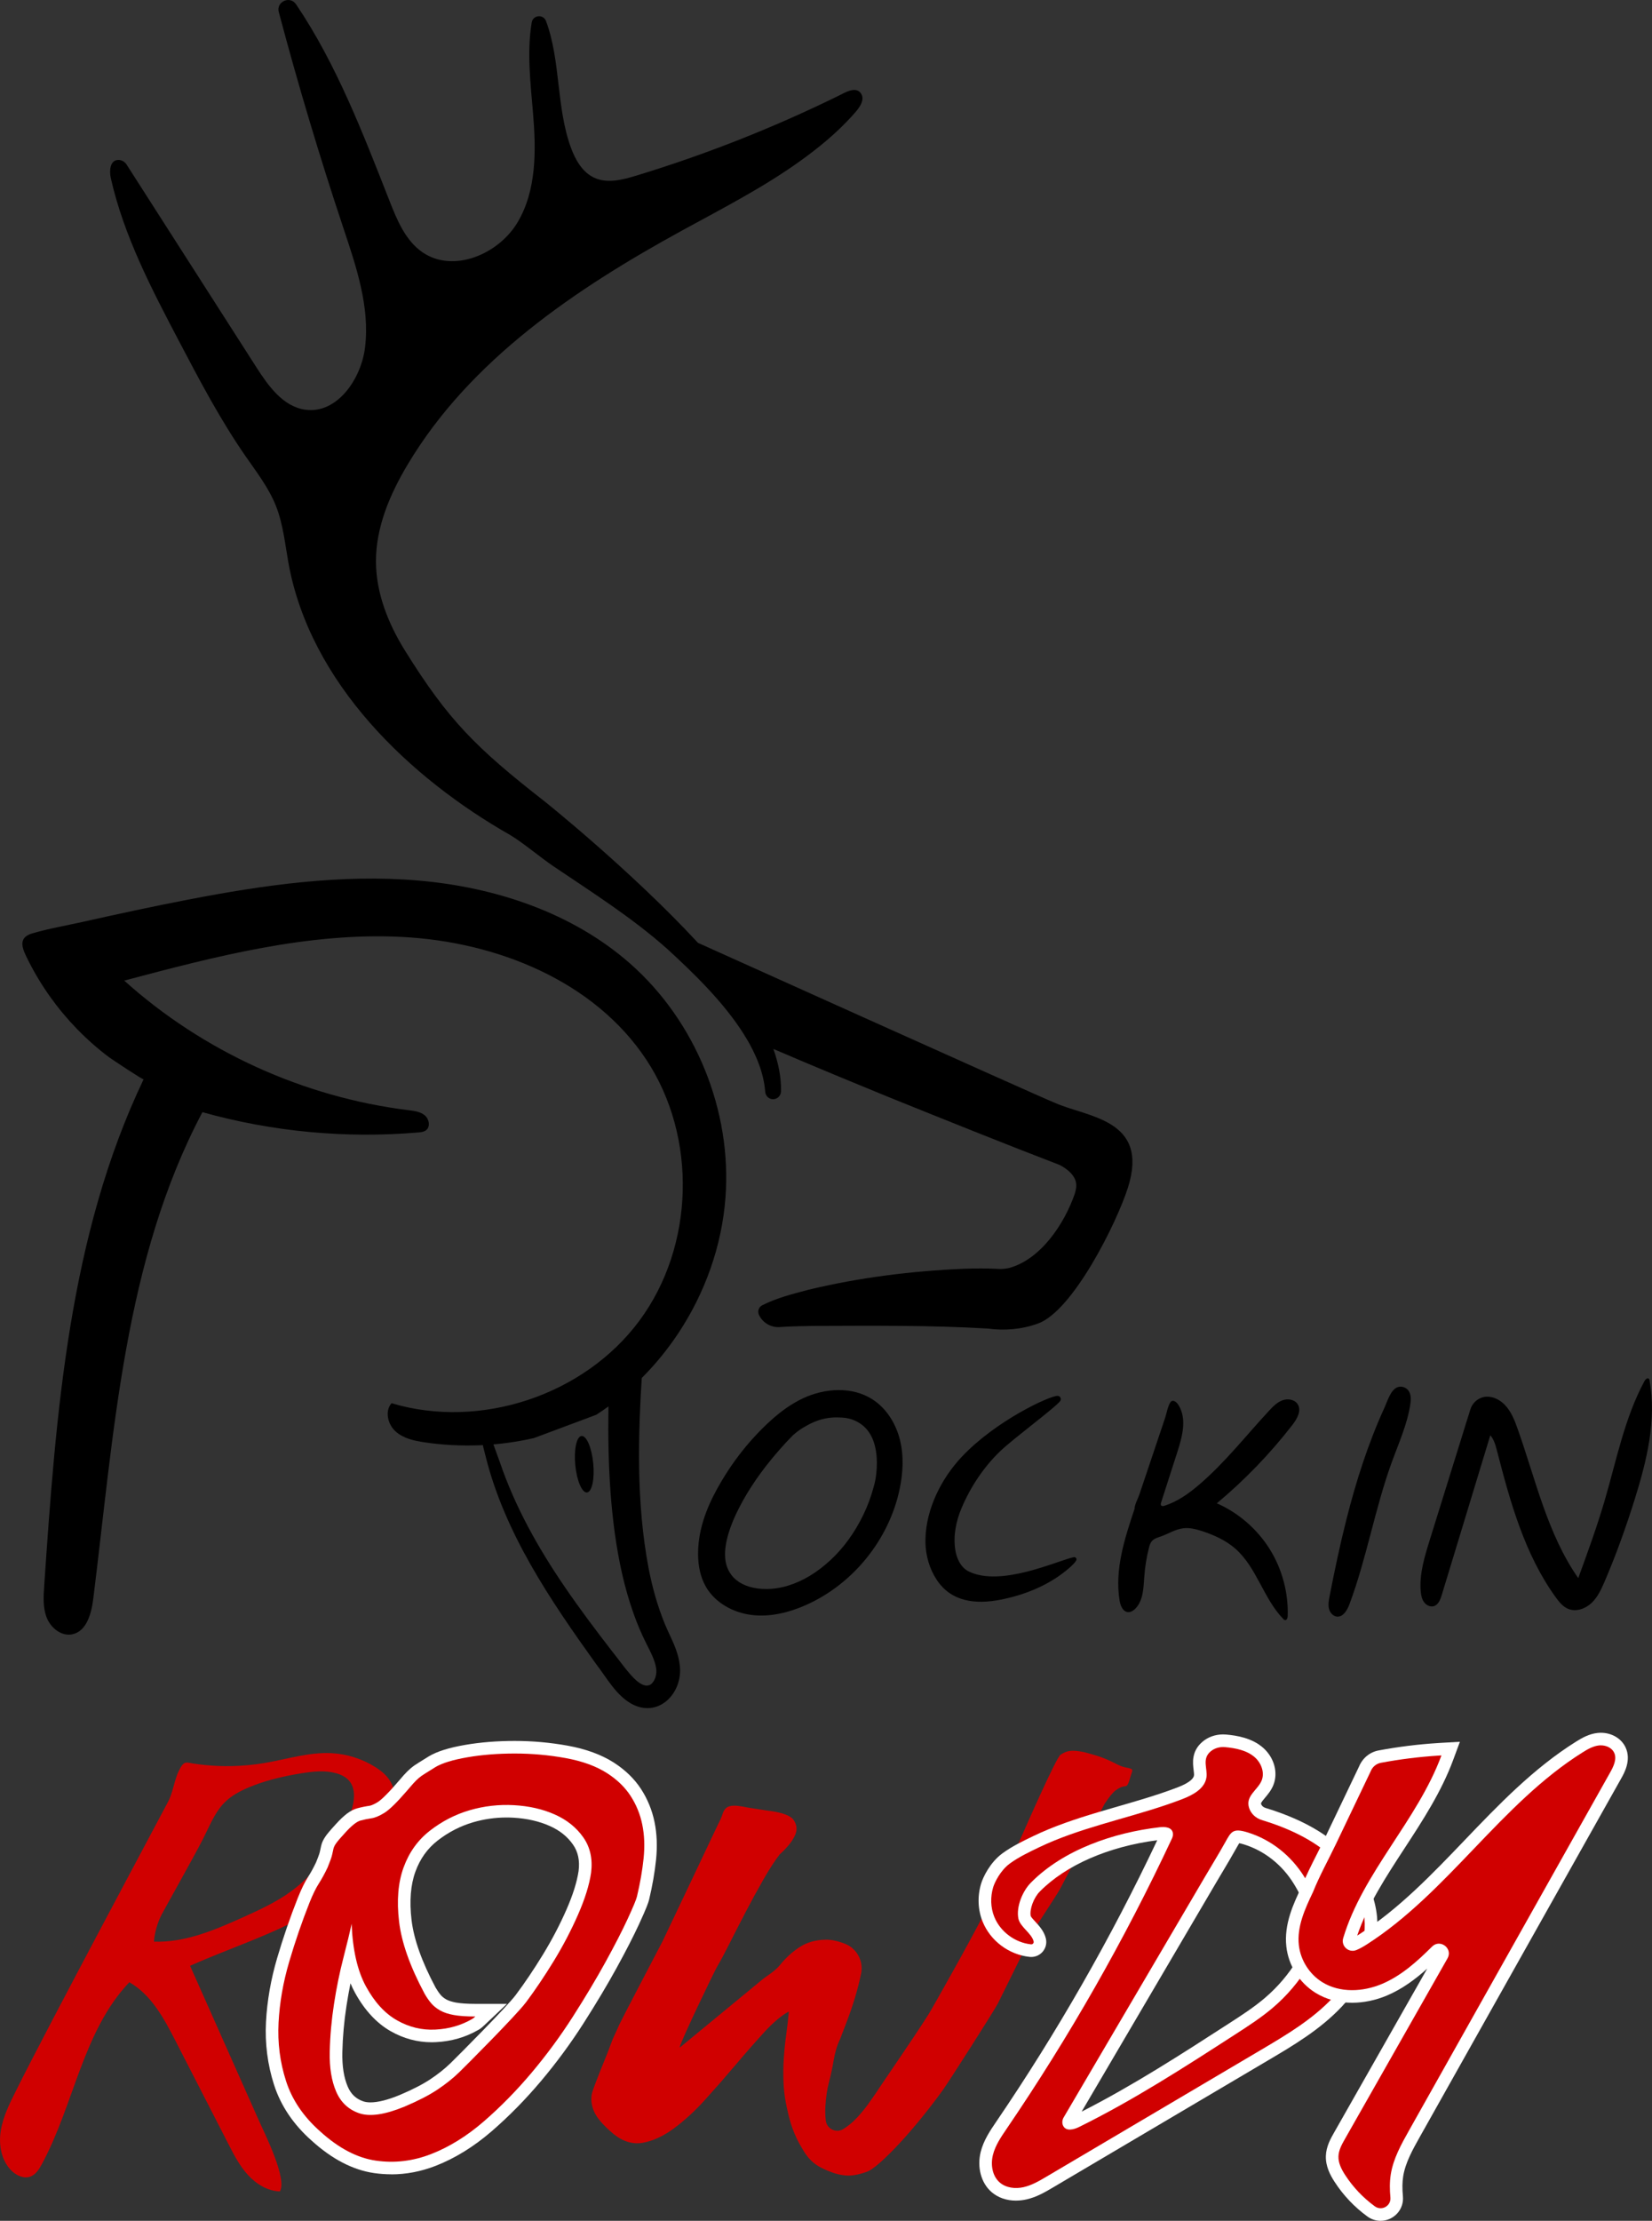 <?xml version="1.0" encoding="UTF-8"?>
<svg id="Layer_2" data-name="Layer 2" xmlns="http://www.w3.org/2000/svg" viewBox="0 0 867.37 1165.66">
  <rect x="0" y="0" width="867.37" height="1165.66" fill="#333333" stroke="none"/>
  <defs>
    <style>
      .cls-1 {
        fill: #fff;
      }

      .cls-2 {
        fill: #d00000;
      }
    </style>
  </defs>
  <g id="WORK_LAYER_copy_4" data-name="WORK LAYER copy 4">
    <path id="SKULL" d="m553.67,578.78c-10.46-4.26-187.18-83.89-187.18-83.89h0c-35.61-38.43-80.78-74.44-80.78-74.44-35.87-28.02-50.3-42.37-73.1-79.01-8.73-14.04-15.12-30.01-15.21-46.54-.1-18.1,7.32-35.45,16.59-50.99,32.75-54.93,88.13-92.26,144.23-122.97,20.98-11.48,42.39-22.43,61.87-36.39,9.7-6.95,19.08-14.65,27.12-23.51,2.33-2.58,7.41-7.68,4.98-11.77-2.63-4.43-8.77-.55-12.25,1.16-34.14,16.75-69.62,30.74-106.01,41.8-7.14,2.17-15.05,4.19-21.84,1.1-6.21-2.82-9.92-9.28-12.28-15.68-7.83-21.25-5.34-45.83-13.14-66.62-1.39-3.7-6.83-3.17-7.49.73-2.6,15.5-.64,31.76.68,47.6,1.63,19.54,1.92,40.42-8.08,57.29-10,16.87-33.87,26.88-50,15.73-8.8-6.08-13.2-16.6-17.11-26.55-14.03-35.64-27.86-71.92-49.22-103.57-3.17-4.69-10.51-1.41-9.08,4.06.01.05.03.1.04.14,10.1,38.02,21.38,75.73,33.82,113.05,6.78,20.34,14.01,41.43,11.45,62.72-2.02,16.85-14.85,35.31-31.63,32.78-11.54-1.74-19.21-12.5-25.5-22.33l-68.07-106.28c-.98-1.53-2.66-2.52-4.47-2.45-4.37.16-4.68,5.81-3.79,9.73,6.84,30.21,21.39,58.03,35.8,85.45,10.81,20.58,21.66,41.22,34.91,60.32,5.83,8.4,12.19,16.61,15.96,26.13,3.72,9.4,4.73,19.61,6.5,29.56,11.26,63.32,63.66,113.16,116.67,143.26,6.85,4.15,15.86,11.81,22.59,16.33,20.51,13.85,41.42,27.06,59.87,43.51,12.81,11.76,29.49,27.65,40.31,45.06l.44.87s.1.04.15.06c5.66,9.32,9.6,19.05,10.34,28.81.16,2.06,1.73,3.72,3.79,3.9h0c2.4.2,4.45-1.68,4.51-4.09.17-7.7-1.52-15.27-4-22.28,11.5,4.94,23.03,9.8,34.59,14.58,0,0,24.79,10.22,24.79,10.22,28.33,11.47,64.52,25.99,90.98,36.12,4.3,2.26,8.76,5.94,8.67,10.87-.01,1.17-.38,2.9-.78,4.2-5.53,16-18.02,34.53-34.49,38.97-1.95.43-3.69.6-5.64.49-6.11-.34-12.31-.29-18.16-.08-27.77,1.21-54.72,4.58-81.64,11.04-8.28,2.21-16.45,4.22-24.17,8.12-1.87.94-2.61,3.23-1.7,5.11h0c2.01,4.14,6.32,6.68,10.91,6.34,5.79-.43,11.75-.45,17.48-.6,30.44-.09,61.51-.42,91.68,1.38,8.85,1.22,18.01.41,26.36-2.62,18.54-6.65,41.59-53.34,47.3-71.44,11.38-36.07-21.55-36.76-38.59-44.51Z"/>
    <path id="R" d="m313.08,742.57c17.18-11.06,31.84-25.84,43.12-42.87,14.01-21.15,22.8-45.78,24.7-71.08,3.44-45.68-15.64-92.53-50.01-122.82-30.43-26.82-70.97-40.19-111.38-43.64-40.41-3.45-81.04,2.36-120.87,10.05-18.27,3.53-36.47,7.46-54.62,11.53-8.98,2.02-18.26,3.58-27.09,6.17-8.24,2.42-4.88,8.65-2,14.4,6.63,13.19,15.32,25.32,25.62,35.9,5.15,5.29,10.7,10.18,16.59,14.62,1.44,1.08,18.05,12.11,18.26,11.67-39.19,82.03-46.01,175.24-52.2,265.94-.39,5.68-.74,11.59,1.42,16.85,2.16,5.26,7.65,9.63,13.24,8.53,7.6-1.49,10.14-10.9,11.1-18.58,10.89-87.15,16.22-177.88,57.32-255.49,36.75,10.29,75.35,13.91,113.37,10.64,1.43-.12,2.94-.29,4.07-1.17,2.37-1.85,1.6-5.9-.71-7.82s-5.48-2.32-8.46-2.69c-55.14-6.78-108.02-30.87-149.32-68.02,47.86-12.69,96.66-25.48,146.11-22.91,49.44,2.57,100.54,23.04,127.92,64.29,26.93,40.58,25.45,97.98-3.54,137.12-28.99,39.13-83.48,57.27-130.14,43.32-3.65,4.14-2,11.08,2.09,14.78,4.09,3.71,9.8,4.95,15.26,5.75,19.07,2.82,38.65,2.05,57.44-2.25"/>
    <path d="m367.95,803.05c1.42-6.3,3.81-12.41,6.76-18.17,7.54-14.73,18-28.56,30.32-39.61,5-4.48,10.49-8.48,16.59-11.34,11.51-5.4,25.83-6.3,36.51.59,7.32,4.73,12.22,12.66,14.35,21.11s1.66,17.39-.12,25.91c-5.54,26.46-24.35,49.79-49.03,60.82-8.95,4-18.83,6.47-28.56,5.31s-19.28-6.34-24.16-14.85c-2.96-5.15-4.07-11.2-4.1-17.15-.02-4.26.5-8.49,1.43-12.63Zm13.61,5.4c-.59,2.69-.89,5.11-.89,7.26,0,3.01.52,5.66,1.57,7.95,1.05,2.29,2.53,4.2,4.44,5.73,1.91,1.53,4.2,2.69,6.86,3.47,2.66.78,5.58,1.17,8.76,1.17,3.77,0,7.6-.59,11.5-1.78,3.9-1.18,7.71-2.91,11.42-5.16s7.29-4.98,10.73-8.15c3.44-3.17,6.63-6.78,9.56-10.81s5.54-8.42,7.83-13.15c2.29-4.73,4.13-9.76,5.53-15.09.54-1.94.93-3.95,1.17-6.05.24-2.1.36-4.12.36-6.05,0-3.12-.35-6.11-1.05-8.96-.7-2.85-1.86-5.38-3.47-7.59-1.61-2.21-3.74-3.97-6.37-5.29-3.64-1.82-6.86-1.91-9.68-1.98-1.66-.04-5.65,0-10.25,1.56-3.12,1.06-5.62,2.5-7.38,3.52-1.26.73-2.25,1.41-2.42,1.53-.83.59-1.64,1.21-2.42,1.86-.78.65-1.39,1.21-1.82,1.69-3.66,3.77-7.3,7.87-10.93,12.31-3.63,4.44-6.98,9.03-10.05,13.76-3.07,4.73-5.74,9.51-8.03,14.32-2.29,4.82-3.94,9.46-4.96,13.92Z"/>
    <path d="m614.41,736.16c1.28-1.98,3.33-.36,4.43,1.44,4.39,7.18,1.93,16.4-.65,24.41-2.85,8.85-5.69,17.7-8.54,26.55-.18.56-.33,1.26.09,1.68.41.4,1.08.27,1.63.1,6.84-2.16,12.8-6.44,18.26-11.1,13.56-11.59,24.59-25.78,36.73-38.84,2.02-2.18,4.19-4.39,6.98-5.42s6.39-.47,7.99,2.04c2.15,3.36-.3,7.7-2.74,10.85-11.69,15.1-25.03,28.94-39.7,41.17,11.32,4.99,21.09,13.43,27.67,23.9,6.58,10.47,9.94,22.94,9.53,35.31-.03.94-.42,2.19-1.35,2.1-.4-.04-.73-.34-1.01-.63-10.39-10.75-13.9-27.03-25.14-36.88-4.95-4.34-11.09-7.11-17.34-9.16-3.21-1.05-6.57-1.94-9.92-1.54-4.12.49-7.76,2.85-11.67,4.24-1.76.63-3.7,1.13-4.91,2.55-.82.97-1.19,2.24-1.5,3.47-1.26,4.93-2.07,9.98-2.44,15.06-.43,5.99-.52,12.71-4.77,16.95-1.02,1.02-2.38,1.87-3.82,1.75-2.69-.22-3.95-3.41-4.39-6.07-2.66-16.22,2.64-32.57,7.87-48.15,0-2.23,1.83-5.44,2.54-7.57.89-2.66,1.78-5.31,2.68-7.97,1.83-5.45,3.66-10.89,5.49-16.34,1.78-5.31,3.57-10.63,5.35-15.94.8-2.38,1.3-5.81,2.67-7.95Z"/>
    <path d="m706.86,797.77c5.11-20.25,11.45-40.16,20.15-59.17,1.47-3.22,3.26-9.61,7.17-10.62,1.78-.46,3.8.16,5.02,1.54,1.79,2.03,1.66,5.07,1.25,7.74-1.61,10.35-5.98,20.02-9.58,29.85-8.96,24.52-13.23,50.56-22.39,75.01-1.16,3.08-3.27,6.71-6.55,6.39-2.12-.21-3.72-2.18-4.19-4.25s-.08-4.23.33-6.32c2.61-13.43,5.43-26.87,8.79-40.16Z"/>
    <path d="m769.9,746.5c.7-2.28,1.42-4.56,2.14-6.83,1.24-3.85,4.82-6.62,8.93-6.59,3.37.02,6.57,1.73,8.95,4.12,3.44,3.46,5.27,8.16,6.9,12.75,9.47,26.67,15.62,55.17,31.83,78.37,4.91-13.48,9.83-26.96,13.87-40.73,6.21-21.2,10.43-43.28,20.91-62.73.48-.89,1.62-1.89,2.32-1.16.22.23.28.56.34.86,3.76,20.82-1.46,42.15-7.78,62.34-4.57,14.61-9.74,29.03-15.77,43.1-1.76,4.1-3.67,8.29-6.91,11.36-3.24,3.07-8.16,4.8-12.28,3.09-2.77-1.15-4.75-3.61-6.51-6.04-16.3-22.51-23.91-50-30.85-76.91-.75-2.89-1.55-5.91-3.52-8.15-8.5,27.97-17,55.93-25.51,83.9-.72,2.37-1.77,5.08-4.14,5.78-1.93.57-4.06-.54-5.21-2.2-1.15-1.65-1.51-3.72-1.68-5.73-.73-9.05,2-17.97,4.7-26.64,5.55-17.85,11.11-35.7,16.66-53.55.87-2.81,1.73-5.62,2.6-8.44Z"/>
    <path d="m485.89,809.86c-.02-.68-.02-1.36,0-2.04.37-15.95,8.4-31.81,18.98-43.08,17.87-19.03,46.15-32.12,50.39-32.09,1.34,0,2.18,1.5,1.44,2.62-2.06,3.13-24.21,19.44-31.35,26.23-8.76,8.33-15.84,18.99-20.53,30.14-2.86,6.8-4.37,14.3-3.29,21.6.69,4.66,2.86,9.47,7.08,11.56,16.93,8.37,46.58-5.67,55.16-7.49,1.01-.21,1.79.88,1.26,1.77-1.09,1.86-3.79,4.07-5.28,5.28-9.77,7.97-22.05,12.84-34.28,15.25-13.01,2.57-26.01,1.34-33.76-10.56-3.69-5.67-5.62-12.41-5.82-19.18Z"/>
    <path class="cls-2" d="m206.58,939.19c.77,3.34.49,6.94-.12,10.35-4.14,23.13-22.12,41.64-42.3,53.68-20.18,12.04-42.92,18.98-64.36,28.59,12.03,27.03,24.06,54.07,36.08,81.1,3.04,6.83,15.06,30.71,11.07,37.31-6.46-.2-12.42-3.87-16.78-8.64-4.36-4.77-7.36-10.6-10.31-16.35-9.22-17.97-18.44-35.95-27.66-53.92-6.07-11.83-12.74-24.31-24.3-30.88-24.48,25.78-29.03,64.27-45.96,95.53-1.43,2.63-3.15,5.41-5.96,6.46-3.35,1.25-7.16-.43-9.75-2.9-5.52-5.27-7.04-13.68-5.82-21.21s4.76-14.45,8.16-21.28c16.84-33.86,76.38-145,79.71-151.41,1.78-3.42,2.58-7.22,3.66-10.89.54-1.82,1.15-3.64,2.01-5.34.62-1.24,1.43-2.94,2.6-3.78,1.28-.91,3.13-.25,4.53-.03,2.24.35,4.5.64,6.76.86,4.52.44,9.07.62,13.61.54,5.9-.11,11.8-.65,17.62-1.65,11.67-1.99,23.22-5.76,35.05-5.13,8.13.43,16.13,2.98,23,7.34,3.52,2.23,6.84,5.06,8.55,8.85.41.9.71,1.84.93,2.79Zm-20.71,3.67c.04-2.8-.54-5.58-2.22-7.77-1.79-2.34-4.61-3.7-7.46-4.45-5.85-1.54-12.03-.84-18,.13-8.31,1.34-16.58,3.19-24.47,6.15-7.15,2.69-13.93,6.02-18.53,12.33-3.58,4.91-5.88,10.6-8.62,15.99-4.3,8.49-20.32,37-21.58,39.43-2.32,4.48-3.74,9.42-4.18,14.45,16.29.58,31.87-6.07,46.73-12.76,8.94-4.03,17.92-8.16,25.78-14.01,10.58-7.86,18.77-18.56,25.46-29.91,3.01-5.11,5.78-10.49,6.77-16.34.18-1.06.29-2.14.31-3.23Z"/>
    <path class="cls-1" d="m205.44,1141.24c-2.98,0-6.02-.22-9.02-.65-11.09-1.6-22.11-7.32-32.76-16.99-9.57-8.45-16.24-18.34-19.77-29.32-3.4-10.58-4.83-21.7-4.23-33.05.59-11.06,2.56-22.33,5.86-33.52,3.21-10.88,6.85-21.48,10.83-31.51,1.86-4.67,3.65-8.33,5.48-11.18,1.39-2.17,2.78-4.71,4.13-7.56,1.56-3.8,1.9-5.13,1.96-5.44.29-1.38.54-2.49.73-3.33.37-1.62,1.17-3.29,2.44-5.07.57-.81,1.75-2.36,5.29-6.21,4.36-4.81,7.8-7.36,11.13-8.26,2.21-.6,4.41-1.05,6.53-1.35.44-.06,1.72-.37,4.22-1.88.91-.55,3.7-2.62,9.91-9.78,1.49-1.76,2.79-3.26,3.85-4.44,1.23-1.37,2.44-2.56,3.59-3.54,1.19-1.02,2.61-2.02,4.21-2.99,1.27-.77,3.02-1.86,5.22-3.24l.14-.09c4.29-2.56,10.52-4.52,19.06-5.99,7.99-1.38,16.75-2.08,26.04-2.08s18.65.84,27.77,2.49c9.58,1.73,17.73,4.72,24.22,8.87,6,3.85,10.81,8.51,14.29,13.86,3.43,5.27,5.82,11.11,7.1,17.36,1.25,6.1,1.52,12.73.8,19.72-.68,6.63-1.91,13.68-3.64,20.96-.36,1.5-1.27,4.22-5.33,13.01-2.96,6.39-6.94,14.14-11.83,23.03-4.91,8.92-10.73,18.65-17.3,28.93-6.67,10.44-14.14,20.59-22.21,30.18-8.12,9.65-16.84,18.53-25.93,26.4-9.4,8.13-19.33,14.26-29.51,18.22-7.63,2.97-15.46,4.47-23.3,4.47Zm-21.41-100.3c-.78,3.87-1.49,7.83-2.11,11.87-1.26,8.15-1.99,16.32-2.17,24.26-.17,7.3.78,13.39,2.82,18.13,1.7,3.95,4.28,6.4,8.13,7.74,1.06.37,2.34.55,3.81.55h0c3.95,0,9.1-1.3,15.31-3.86,6.62-2.8,12.05-5.58,16.08-8.26,4.04-2.68,7.63-5.53,10.67-8.49,4.26-4.14,29.7-29.73,34.17-35.71,4.8-6.41,9.63-13.58,14.35-21.31,4.68-7.66,8.83-15.58,12.32-23.54,3.38-7.7,5.52-14.51,6.37-20.26.7-5.47-.25-10.05-2.94-13.89-2.96-4.24-6.97-7.43-12.25-9.78-5.58-2.48-12.01-3.94-19.1-4.33-1.19-.07-2.39-.1-3.57-.1-5.91,0-11.78.84-17.45,2.49-6.72,1.96-13,5.19-18.65,9.58-5.4,4.2-9.23,9.55-11.71,16.35-2.52,6.92-3.21,15.45-2.03,25.38,1.2,10.12,5.45,22.07,12.65,35.51.9,1.54,1.81,2.86,2.73,3.92.72.84,1.68,1.59,2.87,2.27,1.2.68,2.95,1.24,5.07,1.63,2.49.45,5.9.69,10.15.69h16.63l-12.1,11.42c-1.19,1.12-2.13,1.84-3.08,2.33-6.64,3.81-14.08,5.94-22.13,6.34-.74.04-1.48.06-2.22.06-7.53,0-14.78-1.95-21.54-5.81-7.39-4.21-13.71-11.03-18.77-20.29-.85-1.55-1.63-3.18-2.35-4.91Z"/>
    <path class="cls-2" d="m228.58,927.52c3.54-2.12,9.14-3.83,16.8-5.16,7.65-1.32,15.96-1.98,24.92-1.98s17.82.79,26.6,2.38c8.77,1.59,16.05,4.23,21.84,7.93,5.22,3.35,9.33,7.32,12.32,11.9,2.98,4.59,5.04,9.61,6.16,15.07,1.12,5.47,1.35,11.37.7,17.72-.66,6.35-1.82,13.05-3.5,20.1-.38,1.59-2.01,5.51-4.9,11.77-2.9,6.26-6.77,13.8-11.62,22.61-4.86,8.82-10.55,18.34-17.08,28.56-6.54,10.23-13.77,20.06-21.7,29.49-7.94,9.43-16.33,17.98-25.2,25.65-8.87,7.67-18.06,13.35-27.58,17.06-9.52,3.7-19.18,4.85-28.98,3.44-9.8-1.41-19.55-6.52-29.26-15.34-8.78-7.76-14.75-16.57-17.92-26.44-3.18-9.87-4.48-20.1-3.92-30.67.56-10.58,2.42-21.24,5.6-32,3.17-10.75,6.72-21.07,10.64-30.94,1.68-4.23,3.31-7.58,4.9-10.05,1.58-2.47,3.12-5.29,4.62-8.46,1.3-3.17,2.1-5.42,2.38-6.74.28-1.32.51-2.38.7-3.17.18-.79.65-1.72,1.4-2.78.74-1.06,2.33-2.91,4.76-5.55,3.36-3.7,6.02-5.82,7.98-6.35,1.96-.53,3.87-.93,5.74-1.19,1.86-.26,4.1-1.19,6.72-2.78,2.61-1.59,6.44-5.29,11.48-11.11,1.49-1.76,2.75-3.21,3.78-4.36,1.02-1.14,2-2.12,2.94-2.91.93-.79,2.05-1.59,3.36-2.38,1.3-.79,3.08-1.89,5.32-3.31Zm47.45,123.63c4.94-6.61,9.84-13.88,14.7-21.82,4.85-7.93,9.1-16.04,12.74-24.33,3.64-8.28,5.92-15.6,6.86-21.95.93-7.23-.42-13.44-4.06-18.64-3.64-5.2-8.64-9.21-14.98-12.03-6.35-2.82-13.49-4.45-21.42-4.89-7.94-.44-15.68.44-23.24,2.64-7.56,2.21-14.51,5.78-20.86,10.71-6.35,4.94-10.97,11.37-13.86,19.3-2.9,7.93-3.69,17.41-2.38,28.43,1.3,11.02,5.78,23.67,13.44,37.95,1.12,1.94,2.28,3.62,3.5,5.02,1.21,1.41,2.75,2.64,4.62,3.7,1.86,1.06,4.24,1.85,7.14,2.38,2.89.53,6.67.79,11.34.79-.75.71-1.31,1.15-1.68,1.32-5.79,3.35-12.23,5.2-19.32,5.55-7.1.36-13.81-1.28-20.16-4.89-6.35-3.61-11.76-9.52-16.24-17.72-4.48-8.2-7-19.17-7.56-32.92-.94,4.41-2.38,10.4-4.34,17.98-1.96,7.58-3.6,15.6-4.9,24.06-1.31,8.46-2.06,16.84-2.24,25.12-.19,8.29.93,15.25,3.36,20.89,2.42,5.64,6.44,9.43,12.04,11.37,5.6,1.94,13.53.79,23.8-3.44,7.09-3,12.83-5.95,17.22-8.86,4.38-2.91,8.26-5.99,11.62-9.26,3.36-3.26,29.91-29.88,34.86-36.49Z"/>
    <path class="cls-2" d="m584.7,925.14c2.61,1.41,4.66,2.25,6.16,2.51,1.49.26,2.52.53,3.08.79s.7.79.42,1.59c-.28.79-.8,2.42-1.54,4.89-.56,1.59-1.07,2.43-1.54,2.51-.47.09-1.12.22-1.96.4-.84.18-2.01.79-3.5,1.85-1.5,1.06-3.45,3.44-5.88,7.14h0s-22.44,42.93-23.1,44.16c-.66,1.24-2.01,3.44-4.06,6.61-2.05,3.17-5.13,7.93-9.23,14.27v.02s-19.6,39.66-19.6,39.66c-1.68,3.35-25.48,40.68-28.84,45.35-3.36,4.67-7,9.43-10.92,14.28-3.92,4.85-7.75,9.3-11.48,13.35-3.74,4.05-7.24,7.54-10.5,10.45-3.27,2.91-5.83,4.63-7.7,5.16-4.11,1.41-7.61,1.98-10.5,1.72-2.9-.26-5.6-.92-8.12-1.98-1.4-.59-4.52-1.67-7.42-3.7-4.13-2.9-6.16-6.41-8.57-10.68-4.18-7.42-5.67-14.17-6.83-19.47-.78-3.56-1.18-6.79-1.22-7.17-.23-1.88-.38-3.76-.46-5.66-.19-4.32-.14-8.59.14-12.83.28-4.23.7-8.37,1.26-12.43.55-3.96,1-7.91,1.37-11.87.01-.12-.12-.21-.22-.15-3.85,2.13-8.11,5.75-12.77,10.84-4.76,5.2-9.71,10.84-14.84,16.92-5.14,6.08-10.46,12.16-15.96,18.25-5.51,6.08-11.01,11.15-16.52,15.21-5.51,4.05-10.92,6.56-16.24,7.54-5.32.97-10.5-.57-15.54-4.63-5.42-4.59-8.82-8.55-10.22-11.9-1.4-3.35-1.73-6.56-.98-9.65.74-3.08,8.12-21.03,8.12-21.03l2.79-7.39h0c1.49-3.18,2.66-5.73,3.5-7.67.84-1.94,22.54-43.37,22.54-43.37,1.49-3,29.12-61.35,29.12-61.35,1.12-2.12,1.91-3.92,2.38-5.42.46-1.5,1.12-2.6,1.96-3.31.84-.7,2.05-1.1,3.64-1.19,1.58-.09,4.06.22,7.42.93l10.08,1.59c7.84.88,12.6,2.56,14.28,5.02,1.68,2.47,1.96,5.02.84,7.67-1.31,3.17-4.01,6.61-8.11,10.3l-.02.02c-2.61,3.35-5.5,7.8-8.67,13.35-3.18,5.55-6.3,11.28-9.38,17.19-3.08,5.91-5.93,11.46-8.54,16.66-2.62,5.2-4.67,9.04-6.16,11.5-1.79,3.05-18.46,37.78-19.79,42.42-.04.14.13.24.24.15l42.24-34.81c2.98-2.64,7.13-4.63,10.21-8.43,3.08-3.79,6.53-6.92,10.36-9.39,3.82-2.47,8.35-3.74,13.58-3.83,2.97-.05,6.33.65,10.08,2.11,6.26,2.43,9.87,9.02,8.54,15.61h0c-.84,4.14-1.91,8.37-3.22,12.69-1.31,4.32-2.71,8.42-4.2,12.3-1.5,3.88-2.71,7.05-3.64,9.52h0c-1.49,3.01-2.61,6.71-3.36,11.11-.75,4.41-1.59,8.29-2.52,11.64-.94,3.7-1.54,7.89-1.82,12.56-.14,2.41-.08,4.84.2,7.32.5,4.45,5.45,6.87,9.25,4.5l.08-.05c2.52-1.59,4.85-3.53,7-5.82,2.14-2.29,4.1-4.67,5.88-7.14,1.77-2.47,3.31-4.67,4.62-6.61,1.49-2.47,24.08-35.13,28.56-42.97,4.48-7.84,9.42-16.66,14.84-26.44,5.41-9.78,10.78-19.79,16.1-30.01,5.32-10.22,10.22-20.4,14.7-30.54,4.47-10.12,19.88-45.25,22.21-46.83,3.32-2.25,5.85-2.7,12.22-1.44,3.98,1.1,9.14,2.21,15.68,5.55Z"/>
    <path class="cls-1" d="m533.49,1155.05c-5.05,0-9.52-1.56-12.93-4.53-5.42-4.7-7.64-12.93-5.67-20.95,1.52-6.16,5-11.28,8.07-15.78,31.96-46.94,60.4-96.64,84.64-147.9-25.59,3.29-47.98,13.06-61.68,26.95-3.19,3.23-5.45,9.36-4.75,12.85.2.56,1.6,2.08,2.44,2.99,2.06,2.24,4.63,5.02,5.52,8.82.55,2.34.01,4.76-1.48,6.66-1.51,1.91-3.77,3-6.21,3-.28,0-.56-.01-.84-.04-10.89-1.16-20.57-8.4-24.67-18.47-2.53-6.23-2.82-13.34-.79-20.03,1.03-3.39,4.67-11.06,11.14-15.82,5.07-3.73,11.07-6.6,16.36-9.14l.2-.1c5.02-2.4,10.46-4.64,16.62-6.84,4.86-1.74,10.26-3.49,16.97-5.49,3.49-1.04,6.99-2.05,10.49-3.07,2.15-.62,4.3-1.24,6.44-1.87,4.91-1.44,10.72-3.17,16.53-5.13,3.06-1.03,5.85-2.04,8.54-3.07,7.01-2.71,8.31-5.04,8.46-6.19.09-.66-.05-1.78-.19-2.87-.45-3.65-1.21-9.76,4.52-14.72,2.95-2.56,6.84-3.96,10.95-3.96.54,0,1.08.02,1.62.07,5.56.5,13.63,1.77,19.53,7.06,5.73,5.14,7.84,12.96,5.26,19.44-1.12,2.8-2.93,4.95-4.39,6.68-2.17,2.57-2.2,2.87-2.05,3.3.3.91,1.17,1.69,2.29,2.03,16.78,5.12,29.68,11.95,39.43,20.87,2.81,2.57,5.4,5.38,7.69,8.35,6.6,8.58,10.57,18.26,11.46,27.99,1.45,15.88-5.29,33.03-18.49,47.06-11.35,12.06-25.39,20.36-38.98,28.38l-112.71,66.58c-4.01,2.37-8.55,5.05-13.91,6.26-1.79.4-3.6.61-5.4.61Zm117.14-187.59c-.4.63-.93,1.59-1.39,2.4l-.16.29c-2.33,4.17-4.8,8.31-7.18,12.31-1.2,2-2.39,4-3.57,6.01l-70.41,119.86c26.72-13.57,52.37-30.14,77.22-46.19,6.51-4.2,13.23-8.55,19.05-13.53,6.67-5.71,12.38-12.41,16.95-19.91,3.04-4.98,4.82-9.14,5.59-13.09.14-.72.25-1.45.32-2.15.7-6.97-1.93-15.31-7.8-24.8-6.15-9.94-15.41-17.24-26.05-20.55-1.25-.39-2.06-.57-2.57-.66Z"/>
    <path class="cls-2" d="m706.27,982.2c5.51,7.16,9.29,15.61,10.11,24.56,1.41,15.44-6.09,30.63-16.72,41.92-10.63,11.29-24.17,19.33-37.52,27.22-37.57,22.19-75.14,44.39-112.71,66.58-3.81,2.25-7.69,4.53-12,5.5-4.31.97-9.2.44-12.54-2.46-3.93-3.41-4.82-9.33-3.58-14.38s4.26-9.45,7.18-13.74c32.95-48.38,62.01-99.39,86.83-152.4.42-.91.66-1.92.49-2.9-.54-3.1-4.14-3.35-6.92-3.03-24.16,2.76-50.6,11.81-67.67,29.13-4.37,4.43-7.75,12.69-6.53,18.79.89,4.42,6.99,7.72,8.01,12.02.2.85-.53,1.62-1.4,1.52-8.35-.89-16.07-6.59-19.24-14.38-2.01-4.93-2.12-10.54-.59-15.62.77-2.55,3.79-8.77,8.72-12.4,4.63-3.4,10.32-6.11,15.5-8.59,5.2-2.49,10.56-4.64,15.99-6.58,5.49-1.96,11.05-3.71,16.64-5.38,5.62-1.68,11.27-3.28,16.9-4.92,5.62-1.64,11.23-3.34,16.79-5.21,2.95-1,5.89-2.05,8.8-3.17,5.6-2.16,11.87-5.56,12.64-11.51.59-4.58-2.43-9.52,2.1-13.44,2.09-1.81,4.89-2.55,7.65-2.31,5.43.49,11.5,1.63,15.7,5.4,3.32,2.98,5.19,7.93,3.53,12.08-2.02,5.07-8.68,8.08-6.59,14.48,1,3.06,3.56,5.36,6.64,6.3,13.34,4.07,26.55,9.96,36.89,19.42,2.5,2.29,4.83,4.81,6.91,7.51Zm-13.06,34.68c.18-.91.32-1.83.41-2.76,1.02-10.26-3.57-20.57-8.75-28.93-6.85-11.06-17.29-19.52-29.71-23.38-7.81-2.42-8.72-.49-11.85,5.13-3.42,6.14-7.13,12.13-10.68,18.19-7.12,12.12-14.24,24.24-21.36,36.36-14.24,24.24-28.48,48.49-42.72,72.73-3.35,5.71-6.71,11.42-10.06,17.12-.74,1.26-.97,2.81-.41,4.16,1.42,3.43,5.64,2.31,8.55.87,28.54-14.09,55.36-31.4,82.09-48.67,6.8-4.39,13.62-8.8,19.77-14.06,7.17-6.14,13.37-13.42,18.3-21.49,2.89-4.74,5.38-9.85,6.44-15.27Z"/>
    <path class="cls-1" d="m724.88,1165.66c-2.49,0-4.89-.79-6.94-2.28-6.86-5-12.65-11.11-17.22-18.17-2.23-3.44-4.77-8.11-4.58-13.65.17-4.95,2.52-9.08,4.23-12.09l48.98-86.2c-6.24,5.6-13.15,10.74-21.16,14.13-5.89,2.49-12.21,3.8-18.29,3.8-7.06,0-13.69-1.79-19.16-5.19-8.51-5.28-14.26-14.38-15.36-24.34-1.3-11.78,3.8-22.57,7.96-31.26,2.37-5.88,5.24-11.58,8.03-17.09,1.35-2.68,2.75-5.44,4.03-8.13l18.13-37.93c1.86-4.49,5.68-7.63,10.28-8.49,10.29-1.93,20.8-3.23,31.22-3.89l1.41-.09,10.07-.57-3.5,9.46c-6.2,16.78-16.04,31.86-25.56,46.45-9.97,15.27-19.41,29.76-24.85,45.79.41-.24.84-.51,1.3-.8,20.52-13.12,38.03-31.42,54.97-49.11,17.79-18.59,36.19-37.81,58.59-51.85,3.14-1.97,6.87-4.11,11.39-4.59.49-.05.98-.08,1.47-.09h.2c5.7,0,10.78,3,12.96,7.65,3.14,6.7-.66,13.46-2.29,16.35l-105.64,187.98c-3.77,6.71-7.67,13.64-8.81,20.83-.49,3.05-.53,6.38-.15,10.48.31,3.35-.75,6.55-2.99,9.01-2.24,2.46-5.42,3.87-8.74,3.87Z"/>
    <path class="cls-2" d="m840.41,916.09c2.88-.04,5.88,1.27,7.09,3.85,1.55,3.3-.28,7.13-2.06,10.31-35.21,62.66-70.43,125.32-105.64,187.98-4.1,7.29-8.26,14.77-9.58,23.03-.64,4.02-.58,8.08-.2,12.14.42,4.44-4.58,7.27-8.18,4.64-6.13-4.47-11.44-10.05-15.57-16.42-1.92-2.97-3.64-6.29-3.52-9.82.11-3.25,1.76-6.23,3.37-9.06l53.88-94.83c2.97-5.22-3.87-10.41-8.12-6.18-.08.08-.15.15-.23.23-7.71,7.67-16.01,15.11-26.03,19.34-10.02,4.24-22.15,4.82-31.39-.92-6.74-4.18-11.4-11.56-12.28-19.45-1.07-9.69,3.24-19.08,7.45-27.88,3.41-8.52,8.01-16.75,11.97-25.04,4.03-8.43,8.06-16.86,12.09-25.29,2.01-4.21,4.03-8.43,6.04-12.64.06-.13.12-.27.18-.41.94-2.28,2.92-3.97,5.35-4.42,10.05-1.88,20.22-3.15,30.42-3.79.46-.03.91-.06,1.37-.08-12.62,34.14-41.23,61.37-51.59,95.91-1.25,4.18,2.91,7.9,6.95,6.24,1.85-.76,3.65-1.8,5.3-2.85,42.77-27.35,70.49-73.96,113.5-100.93,2.65-1.66,5.47-3.28,8.58-3.62.28-.03.57-.05.85-.05Z"/>
    <path d="m337.23,718.71c-2.28,34.79-3.2,70.01,3.29,104.31,1.95,10.09,4.67,19.91,8.55,29.36,2.98,7.27,6.87,13.31,7.84,21.69,1.77,13.91-10.33,27.46-24.44,20.69-8.78-4.36-13.92-14.19-19.65-21.56-23.92-33.36-47.82-68.52-57.87-108.89-.33-1.3-1.04-4-1.35-5.32-.74-3.27,3.93-4.79,5.19-1.59,0,0,.09.24.09.24l3.59,9.88c7.9,23.25,20.04,44.91,33.85,65.12,7.93,11.63,16.41,22.93,25.09,34.13,3.55,4.32,8.7,11.92,12.89,15.44,2.21,1.83,5.02,3.52,7.46,1.81,2.33-1.81,3.22-5.55,2.72-8.47-.55-4.05-3.07-8.8-5.12-12.85-2.49-4.97-4.74-10.21-6.59-15.44-5-13.91-8.01-28.36-10.04-42.91-3.86-28.76-3.82-57.76-2.66-86.59.2-4.74,4.2-8.43,8.94-8.23,4.83.19,8.56,4.36,8.22,9.18h0Z"/>
    <ellipse cx="306.82" cy="768.51" rx="4.74" ry="14.89" transform="translate(-72.43 33.04) rotate(-5.51)"/>
  </g>
</svg>